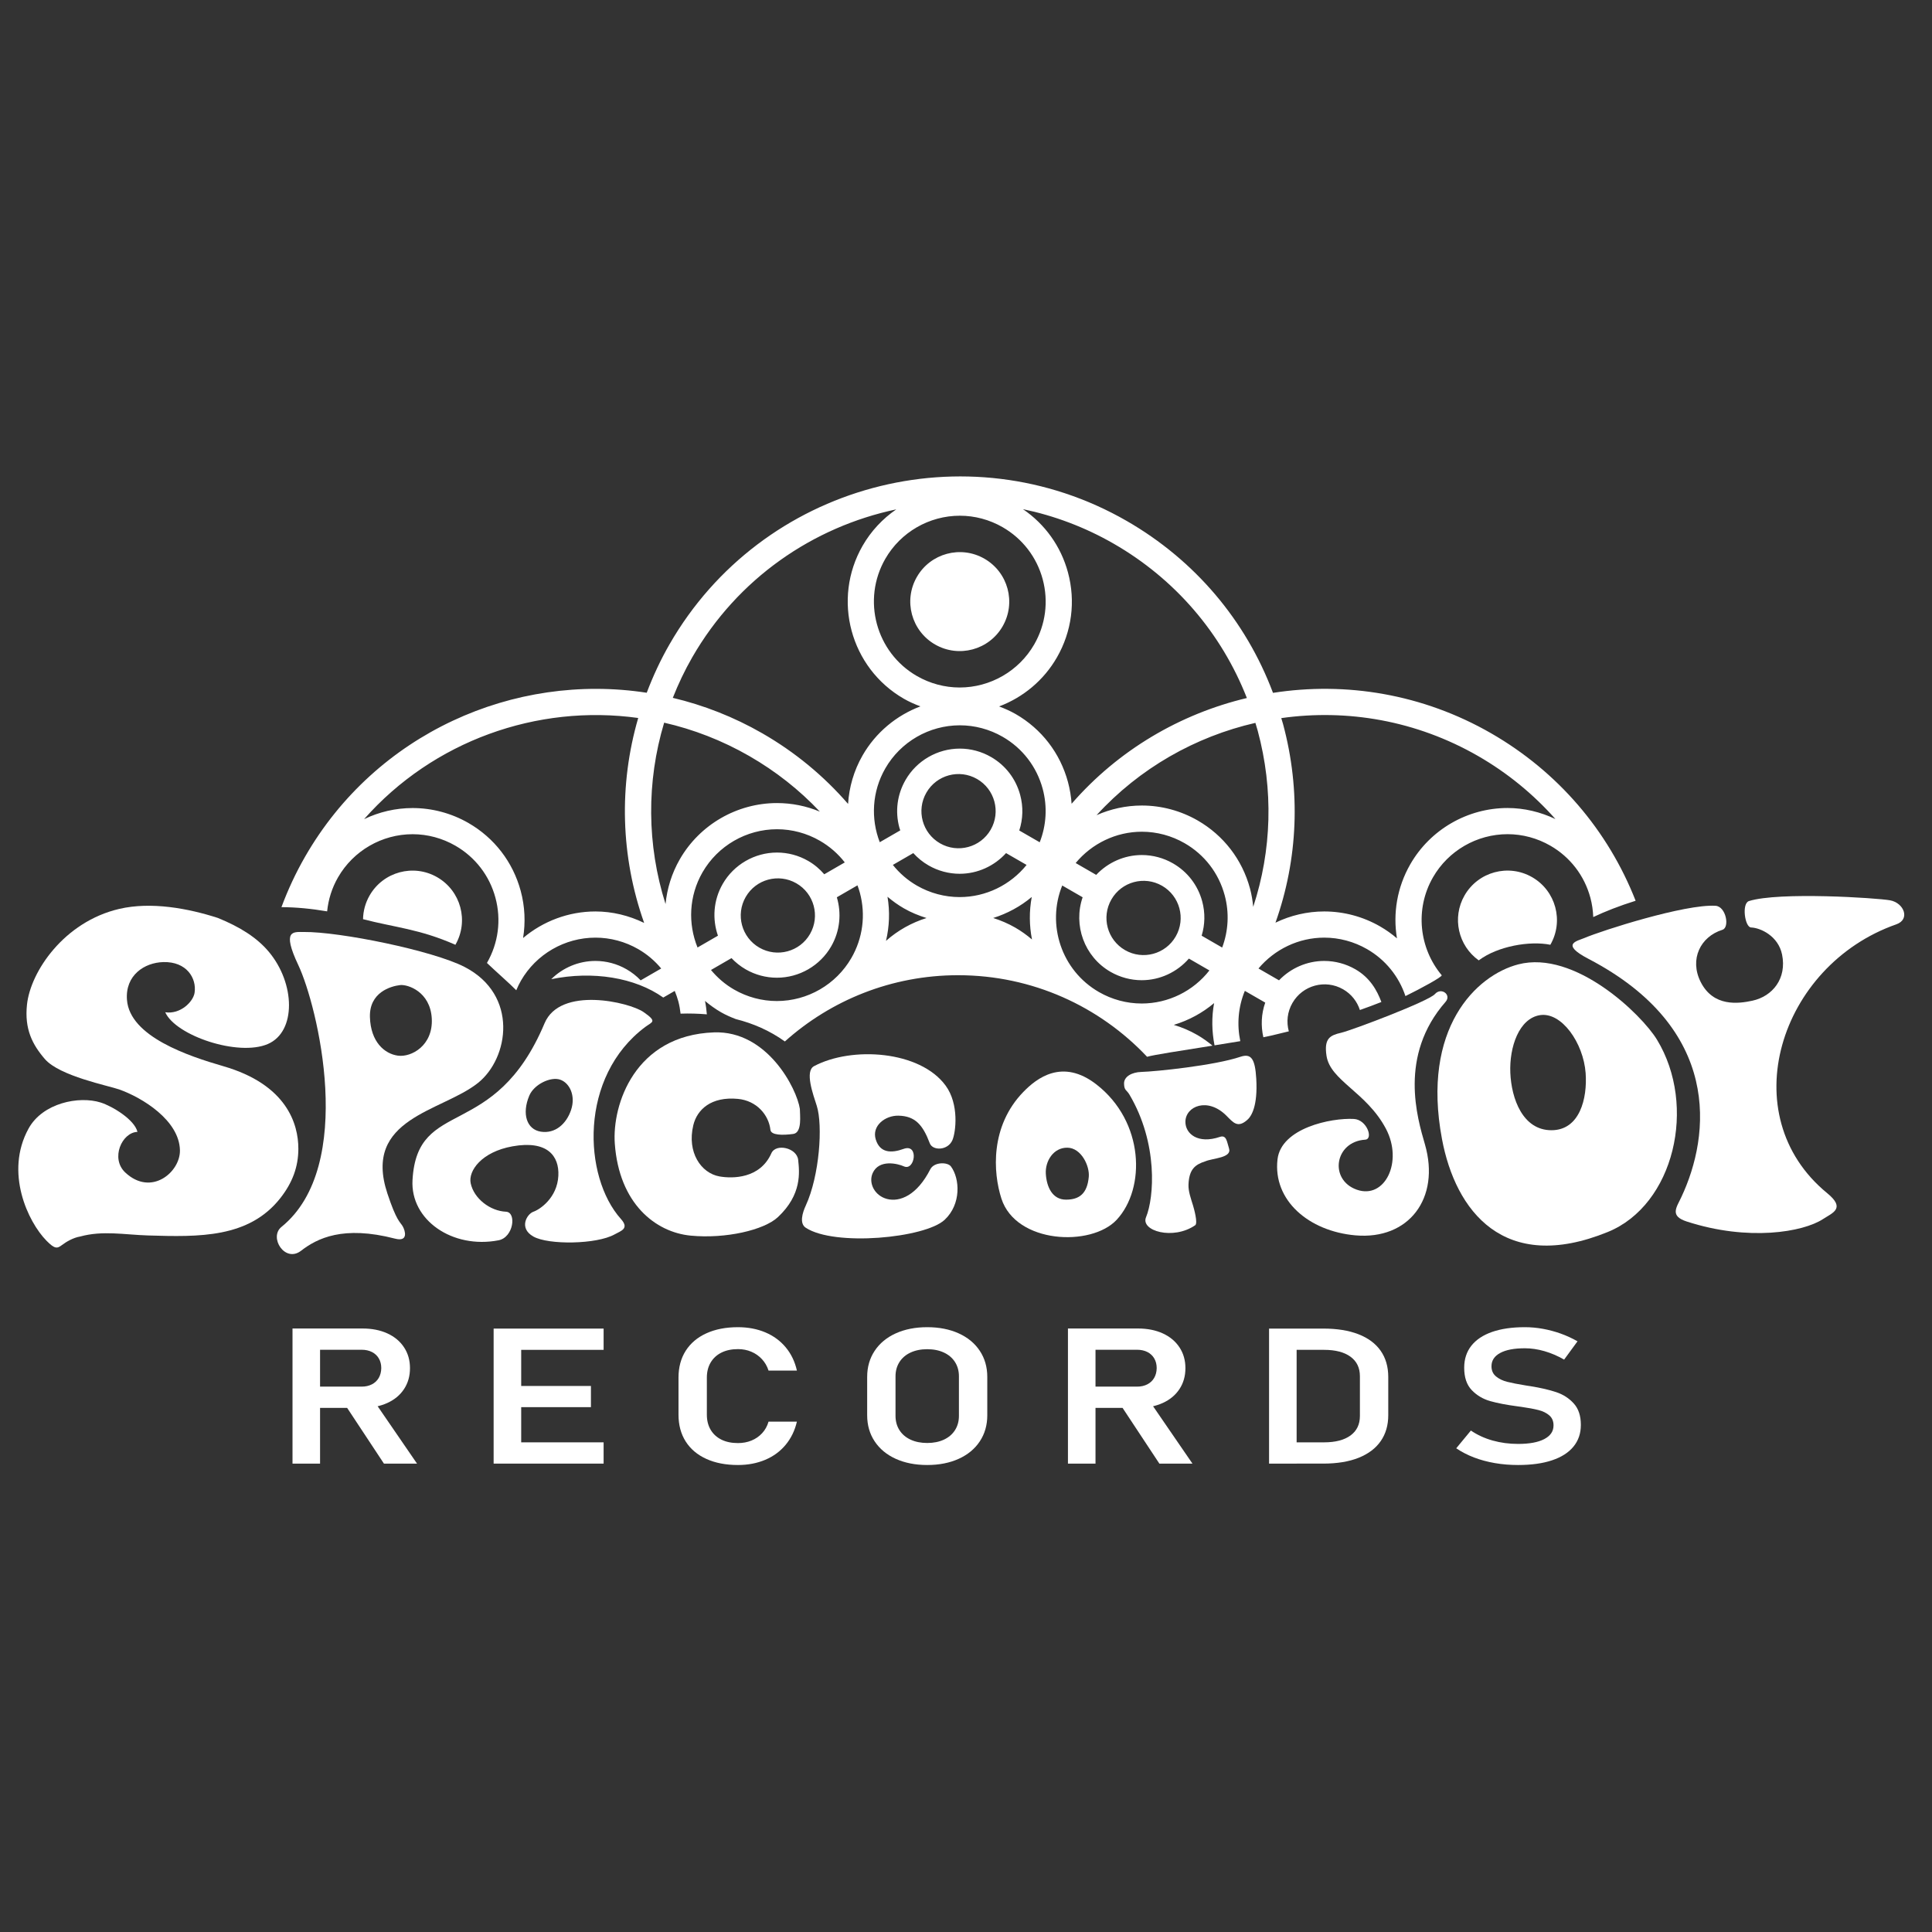 <?xml version="1.0" encoding="UTF-8"?> <!-- Creator: CorelDRAW 2021.5 --> <svg xmlns="http://www.w3.org/2000/svg" xmlns:xlink="http://www.w3.org/1999/xlink" xmlns:xodm="http://www.corel.com/coreldraw/odm/2003" xml:space="preserve" width="33mm" height="33mm" style="shape-rendering:geometricPrecision; text-rendering:geometricPrecision; image-rendering:optimizeQuality; fill-rule:evenodd; clip-rule:evenodd" viewBox="0 0 3300 3300"><rect x="0" y="0" width="3300" height="3300" fill="#333333" stroke="none"/> <defs> <style type="text/css"> <![CDATA[ .fil0 {fill:white;fill-rule:nonzero} ]]> </style> </defs> <g id="Слой_x0020_1">  <g id="_105553237635392"> <g> <g> <path class="fil0" d="M1597.2 1100.86c-40.48,-23.28 -54.4,-74.98 -31.1,-115.43 23.26,-40.44 74.93,-54.38 115.4,-31.1 40.46,23.28 54.39,74.94 31.08,115.42 -23.25,40.45 -74.91,54.37 -115.38,31.11z"></path> <path class="fil0" d="M777.86 1613.76c23.26,-40.46 9.35,-92.12 -31.1,-115.42 -40.47,-23.29 -92.13,-9.35 -115.41,31.13 -7.39,12.82 -11.01,26.75 -11.24,40.56 53.54,14.03 96.53,16.67 157.75,43.73z"></path> <path class="fil0" d="M2648.11 1613.74c23.31,-40.46 9.38,-92.15 -31.09,-115.44 -40.45,-23.28 -92.15,-9.34 -115.45,31.12 -21.88,38.06 -10.81,86.03 24.24,110.96 32.31,-24.33 87.35,-33.76 122.3,-26.64z"></path> <g> <path class="fil0" d="M381.47 1821.14c-59.4,-17.17 -159.87,-50.52 -164.6,-113.32 -3.18,-42 29.76,-63.63 62.04,-64.51 39.81,-1.09 57.2,27.48 53.47,52.33 -2.31,15.42 -24.23,37.29 -50.14,33.37 17.82,39.95 124.72,76.05 175.24,54.25 48.87,-21.07 47.02,-103.75 1.42,-157.85 -19.99,-23.73 -48.46,-41.91 -86.97,-57.58 -50.22,-16.15 -113.49,-28.14 -168.3,-15.36 -94.31,22.02 -151.49,107.15 -157.52,163.31 -4.53,41.93 9.22,68.5 30.58,93.21 25.16,29.13 108.85,45.45 127.07,51.92 39.32,13.99 102.47,52.66 103.58,103.76 0.81,37.29 -49.15,79.74 -93.53,37.91 -25.39,-23.94 -5.7,-68.35 20.97,-69.24 -4.92,-20.84 -42.67,-43.81 -62.82,-50.17 -37.17,-11.68 -99.18,0.73 -123.26,44.63 -41.03,74.78 -0.89,159.28 30.61,191.34 14.15,14.42 18.3,13.73 26.42,7.54 7.25,-5.51 19.4,-12.72 31.19,-14.62 38.77,-10.6 75.28,-3.06 116.07,-1.81 86.76,2.65 172.27,4.64 226.01,-63.99 20.18,-25.79 30.61,-52.71 30.61,-84.23 0,-42.09 -19.63,-109.46 -128.14,-140.89z"></path> <path class="fil0" d="M1317.59 1969.79c-19.21,43.46 -66.07,43.6 -88.62,39.64 -31.68,-5.6 -55.91,-41.43 -44.72,-87.61 6.46,-26.7 30.44,-49.1 75.96,-44.87 32.16,2.97 52.87,27.38 55.74,52.93 1.06,9.27 20.69,9.48 38.97,6.98 15.73,-2.16 11.21,-33.06 11.32,-42.72 -5.14,-34.7 -55.75,-133.98 -146.57,-130.76 -135.38,4.75 -174.31,123.68 -169.55,189.96 7.35,102.68 69.64,151.42 129.53,157.2 59.9,5.75 125.4,-9.51 149,-31.54 41.37,-38.62 36.86,-76.93 34.69,-97.74 -2.21,-20.83 -38.11,-28.72 -45.75,-11.47z"></path> <path class="fil0" d="M1624.3 1992.42c-5.71,-7.78 -28.75,-8 -35.29,4.8 -22.65,44.51 -52.1,56.31 -73.73,50.74 -21.6,-5.61 -32.18,-27.36 -24.72,-44.13 10.82,-24.34 43.08,-16.24 53.37,-11.58 18.7,8.47 26.16,-39.49 -0.45,-29.87 -21.29,7.71 -40.52,7.05 -47.64,-16.14 -7.15,-23.19 16.01,-41.08 38.84,-40.59 28.56,0.63 41.58,15.74 53.42,47.11 4.97,13.16 31.02,12.63 38.72,-5.41 5.78,-13.51 11.72,-61.24 -11.65,-93.1 -43.83,-59.82 -160.2,-67.45 -224.7,-33.2 -16.2,8.61 -1.68,48.12 4.62,67.81 10.59,33.21 4.76,119.31 -18.8,170.36 -5.77,12.46 -11.08,30.52 -0.06,37.81 49.13,32.41 203.98,17.78 237.34,-13.55 28.6,-26.84 25.95,-70.34 10.73,-91.06z"></path> <path class="fil0" d="M2118.73 1805.06c-44.25,14.92 -144.74,25.22 -168.95,25.87 -16.86,0.45 -30.1,8.12 -29.82,20.06 0.27,11.94 4.28,10.3 9.22,18.69 49.12,83.08 42.29,175.63 28.31,209.45 -9.63,23.28 46.29,39.65 83.97,13.69 5.01,-3.47 -2.23,-28.93 -3.6,-33.5 -3.66,-12.01 -8.27,-24.37 -7.83,-35.86 1.01,-26.65 11.61,-34.34 28.78,-39.86 12.8,-5.5 45.84,-5.72 40.43,-22.1 -3.53,-10.56 -3.97,-23.52 -15.5,-19.63 -37.71,12.8 -59.08,-5.39 -58.97,-25.79 0.16,-26.57 38.03,-42.72 70.28,-10.17 11.56,11.67 18.95,21.04 34.79,7.48 7.62,-6.19 18.68,-23.88 15.95,-70.88 -2,-33.73 -8.42,-43.72 -27.06,-37.45z"></path> <polygon class="fil0" points="1898.34,2106.87 1898.67,2106.86 1898.56,2106.71 "></polygon> </g> <path class="fil0" d="M577.46 1498.45c26.13,-45.37 74.9,-73.56 127.3,-73.56 25.5,0 50.76,6.78 73.01,19.6 33.96,19.52 58.29,51.13 68.48,88.94 10.16,37.82 5.04,77.38 -14.51,111.36 14.62,14.04 39.55,35.79 50.07,46.65l0.02 0c2.31,-5.53 4.88,-10.99 7.95,-16.32 26.11,-45.37 74.88,-73.56 127.29,-73.56 25.51,0 50.76,6.78 73.01,19.58 15.21,8.75 28.39,20.05 39.3,33.12l-35.09 20.26c-6.97,-7.32 -15.03,-13.69 -24.07,-18.89 -16.19,-9.34 -34.62,-14.26 -53.24,-14.26 -28.55,0 -55.64,11.51 -75.43,31.16 70.92,-14.55 143.2,-2.85 191.34,31.38l19.6 -11.34c2.33,5.69 4.43,11.51 6.07,17.54 1.89,7.05 3.08,14.15 3.9,21.26 0.02,0.03 0.02,0.03 0.02,0.03 15.01,-0.52 29.97,-0.07 44.87,1.17 -0.65,-7.65 -1.62,-15.3 -3.18,-22.93 8.48,7.14 17.56,13.72 27.46,19.42 8.08,4.63 16.61,8.33 25.22,11.64 29.49,7.38 57.77,19.6 83.76,38.21 78.53,-70.34 182.21,-113.16 295.93,-113.16 127.22,0 241.78,53.57 322.71,139.26 0.04,0.03 0.13,0.04 0.16,0.05 11.16,-3.3 55.65,-10.07 111.62,-18.99 -8.07,-6.65 -16.59,-12.87 -25.94,-18.25 -12.94,-7.46 -26.43,-13.13 -40.2,-17.25 25.29,-7.61 48.75,-20.22 68.88,-37.2 -4.44,24.12 -3.91,48.55 0.75,72.14 14.1,-2.26 28.87,-4.64 43.99,-7.13 -5.9,-28.13 -3.73,-58.06 7.77,-85.91l34.83 20.07c-6.87,19.43 -7.56,39.89 -3.21,59.18 5.17,-0.9 21.25,-4.45 43.5,-10.1 -4.35,-15.77 -2.65,-33.18 6.18,-48.48 17.43,-30.35 56.21,-40.79 86.55,-23.33 14.2,8.15 24.01,20.95 28.67,35.38 12.32,-4.35 24.64,-8.88 36.7,-13.68 -7.43,-20.05 -19.66,-41.65 -44.4,-55.88 -16.22,-9.34 -34.6,-14.26 -53.25,-14.26 -29.45,0 -57.25,12.32 -77.2,33.11l-35.07 -20.23c27.65,-32.87 68.66,-52.69 112.33,-52.69 25.54,0 50.76,6.78 73.05,19.58 31.28,18 54.28,46.33 65.64,80.25 25.84,-12.64 63.91,-33.24 61.88,-35.68 -38.33,-45.84 -46.26,-112.57 -14.76,-167.3 26.11,-45.37 74.91,-73.56 127.32,-73.56 25.51,0 50.74,6.79 72.98,19.59 33.97,19.52 58.28,51.13 68.47,88.98 2.95,10.91 4.47,21.98 4.89,33 20.4,-9.61 44.53,-19.17 72.41,-27.84 -47.23,-120.4 -133.06,-220.57 -246.76,-286.02 -117.19,-67.41 -248.49,-88.45 -372.66,-69.09 -46.49,-123.8 -133.72,-226.78 -249.79,-293.61 -273.35,-157.27 -623.66,-62.81 -780.9,210.51 -15.45,26.79 -28.26,54.57 -39.03,82.92 -226.72,-34.96 -462.33,69.3 -583.42,279.77 -16.16,28.09 -29.58,57.03 -40.5,86.45 24.93,0.04 51.24,2.64 78.04,7.19 2.02,-19.96 8.03,-39.78 18.69,-58.25zm1614.09 -261.68l0 0c-0.97,-3.43 -2.05,-6.79 -3.04,-10.18 112.31,-15.91 230.48,3.94 336.2,64.76 50.33,28.97 94.66,65.39 132.07,107.66 -25.57,-12.16 -53.46,-18.88 -81.74,-18.88 -68.37,0 -132.02,36.76 -166.08,95.97 -22.9,39.85 -29.86,84.56 -22.84,126.7 -8.87,-7.6 -18.51,-14.47 -28.87,-20.44 -29.04,-16.7 -61.99,-25.54 -95.34,-25.54 -29.26,0 -57.71,6.81 -83.31,19.18 38.55,-108.39 43.48,-225.76 12.95,-339.23zm-1000.11 381.64l0 0c-16.42,-40.45 -14.88,-87.75 8.51,-128.45 26.13,-45.37 74.91,-73.56 127.29,-73.56 25.52,0 50.78,6.8 73.03,19.6 16.77,9.65 31.17,22.26 42.69,37.08l-35.06 20.26c-7.63,-8.86 -16.77,-16.71 -27.5,-22.85 -16.19,-9.36 -34.6,-14.26 -53.21,-14.26 -38.17,0 -73.73,20.52 -92.73,53.58 -16.08,27.93 -17.99,60.17 -8.15,88.44l-34.87 20.16zm192.15 -23.08l0 0c-17.44,30.34 -56.22,40.77 -86.54,23.33 -30.36,-17.47 -40.8,-56.24 -23.33,-86.57 17.46,-30.35 56.18,-40.8 86.55,-23.33 30.35,17.44 40.77,56.19 23.32,86.57zm70.65 40.94l0 0c-26.13,45.37 -74.89,73.58 -127.32,73.58 -25.5,0 -50.71,-6.76 -72.99,-19.58 -15.53,-8.93 -28.68,-20.42 -39.5,-33.46l35.03 -20.27c6.98,7.39 15.1,13.91 24.33,19.24 16.21,9.33 34.62,14.23 53.22,14.23 38.2,0 73.72,-20.52 92.74,-53.57 15.21,-26.44 17.72,-56.68 9.64,-83.82l35.24 -20.4c1.56,4.17 2.95,8.4 4.12,12.72 10.16,37.85 5.05,77.38 -14.51,111.33zm59.1 -29.21l0 0c5.82,-24.57 6.83,-50.08 2.57,-75.34 8.62,7.23 17.87,13.98 27.96,19.77 12.27,7.09 25.31,12.37 38.72,16.56 -25.31,7.9 -48.98,21.04 -69.25,39.01zm52.84 -94.34l0 0c-16.31,-9.38 -30.03,-21.52 -41.12,-35.38l34.93 -20.18c7.44,8.22 16.16,15.38 26.06,21.06 16.19,9.34 34.6,14.26 53.21,14.26 30.48,0 59.1,-13.23 79.16,-35.32l35.07 20.22c-27.6,34.23 -69.56,54.91 -114.32,54.91 -25.51,0 -50.74,-6.76 -72.99,-19.57zm16.15 -158.82l0 0c17.44,-30.34 56.19,-40.78 86.54,-23.32 30.33,17.44 40.8,56.19 23.32,86.57 -17.45,30.33 -56.2,40.77 -86.54,23.31 -30.39,-17.46 -40.81,-56.22 -23.32,-86.56zm151.88 230.56l0 0c-12.21,-6.99 -24.86,-12.38 -37.75,-16.46 24.08,-7.6 46.51,-19.72 65.84,-35.91 -4.54,24.27 -4.26,48.91 0.42,72.63 -8.72,-7.44 -18.2,-14.3 -28.51,-20.26zm41.71 -145.79l0 0 -34.94 -20.14c6.4,-19.51 7.02,-40.47 1.55,-60.75 -7.42,-27.59 -25.1,-50.63 -49.88,-64.84 -16.2,-9.36 -34.6,-14.27 -53.22,-14.27 -38.18,0 -73.71,20.54 -92.71,53.58 -14.27,24.74 -18.02,53.58 -10.61,81.16 0.44,1.67 1.06,3.28 1.6,4.94l-35.01 20.22c-15.44,-39.92 -13.47,-86.24 9.5,-126.14 26.11,-45.39 74.88,-73.55 127.3,-73.55 25.5,0 50.76,6.76 73.01,19.56 33.95,19.52 58.29,51.13 68.49,88.98 8.22,30.59 6.27,62.28 -5.08,91.25zm174.15 275.39l0 0c-25.51,0 -50.74,-6.77 -72.99,-19.58 -64.15,-36.89 -89.71,-115.23 -62.72,-181.98l34.86 20.1c-16.34,47.46 2.64,101.46 47.69,127.4 16.24,9.33 34.64,14.26 53.25,14.26 31.16,0 60.45,-13.87 80.55,-36.94l35.04 20.24c-27.51,35.24 -70.2,56.5 -115.68,56.5zm-51.71 -177.74l0 0c17.44,-30.36 56.18,-40.8 86.56,-23.34 30.32,17.47 40.77,56.22 23.3,86.58 -17.46,30.35 -56.21,40.79 -86.56,23.33 -30.34,-17.46 -40.79,-56.23 -23.3,-86.57zm189.2 82.16l0 0 -35.07 -20.25c5.79,-18.93 6.25,-39.12 0.96,-58.68 -7.42,-27.59 -25.16,-50.61 -49.92,-64.86 -16.19,-9.32 -34.57,-14.24 -53.22,-14.24 -29.82,0 -57.91,12.66 -77.92,33.91l-35.07 -20.25c27.65,-33.34 68.96,-53.47 113.05,-53.47 25.54,0 50.77,6.78 73.04,19.59 33.96,19.54 58.26,51.14 68.44,88.95 8.05,29.89 6.37,60.86 -4.29,89.3zm60.78 -370.08l0 0c27.02,100.36 23.95,204.04 -7.74,300.55 -1.02,-10.5 -2.74,-21 -5.52,-31.4 -13.33,-49.38 -45.09,-90.61 -89.37,-116.13 -29.04,-16.69 -62.01,-25.53 -95.34,-25.53 -27.03,0 -53.31,5.85 -77.35,16.48 73.43,-80.27 168.72,-134.15 271.28,-157.65 1.37,4.57 2.79,9.06 4.04,13.68zm-246.05 -319.74l0 0c104.81,60.3 183.93,152.62 227.46,263.61 -114.02,27.1 -219.51,88.81 -299.37,180.62 -0.85,-12.4 -2.91,-24.84 -6.2,-37.11 -13.31,-49.38 -45.04,-90.61 -89.35,-116.12 -9.08,-5.22 -18.59,-9.36 -28.27,-13.03 40.93,-15.42 76.24,-44.58 98.66,-83.59 25.55,-44.3 32.26,-95.9 18.96,-145.26 -12.02,-44.56 -39.14,-82.37 -76.89,-108.09 53.13,11.07 105.43,30.46 155,58.97zm-262.79 -47.79l0 0c25.5,0 50.76,6.76 73.01,19.58 33.95,19.54 58.29,51.13 68.49,88.96 10.15,37.84 5.03,77.37 -14.5,111.33 -26.13,45.37 -74.9,73.56 -127.33,73.56 -25.51,0 -50.74,-6.78 -72.99,-19.58 -70.08,-40.31 -94.32,-130.18 -53.98,-200.29 26.11,-45.37 74.88,-73.56 127.3,-73.56zm-457.07 241.8l0 0c77.74,-135.14 206.74,-222.75 348.46,-252.64 -23.16,15.93 -43.02,36.97 -57.45,62.09 -52.63,91.5 -21.04,208.74 70.43,261.39 9.03,5.21 18.55,9.36 28.27,13.02 -40.99,15.43 -76.27,44.59 -98.7,83.58 -15.11,26.26 -23.08,54.66 -24.87,83.03 -41.47,-47.79 -90.36,-88.29 -146.42,-120.58 -49.01,-28.17 -100.51,-48.16 -152.95,-60.6 9.38,-23.65 20.3,-46.84 33.23,-69.29zm-48 111.7l0 0c49.85,11.39 98.83,30.21 145.4,56.98 45.31,26.07 85.61,57.89 120.56,94.97 -23.13,-9.63 -48.03,-14.64 -73.15,-14.64 -68.36,0 -131.99,36.78 -166.06,95.98 -13.95,24.26 -21.81,50.33 -24.39,76.53 -32,-101.17 -32.7,-208.86 -2.36,-309.82zm-44.31 -8.01l0 0c-33.33,114.38 -30.13,236.54 10.13,350.04 -25.98,-12.6 -54.36,-19.58 -83.18,-19.58 -45.81,0 -89.52,16.61 -123.61,45.37 4.3,-26.47 3.15,-53.74 -4.03,-80.38 -13.31,-49.38 -45.04,-90.61 -89.36,-116.13 -29.04,-16.69 -62,-25.5 -95.31,-25.5 -29.13,0 -57.38,6.72 -82.88,18.97 117.96,-133.55 295.41,-196.82 468.24,-172.79z"></path> <path class="fil0" d="M1872.67 1852.23c-57.97,-45 -101.99,-10.64 -124.89,13.03 -56.53,58.42 -51.76,137.19 -37.28,182.08 24.86,77.03 153.5,82.93 197,36.01 49.55,-53.46 47.34,-167.37 -34.83,-231.12zm-51.91 196.86l0 0c-23.24,0 -33.06,-21.69 -34.43,-44.22 -1.27,-21.53 12.94,-44.77 36.72,-44.54 23.8,0.24 38.35,31.25 36.67,49.72 -2.59,28.57 -15.94,39.04 -38.96,39.04z"></path> <path class="fil0" d="M2312.58 1911.26c22.38,1.23 33.59,34.52 19.27,35.39 -52.34,3.29 -62.11,68.66 -14.26,85.46 47.81,16.78 79.51,-47.54 49.7,-104.09 -33.08,-62.66 -95.09,-82.02 -101.52,-124.71 -4.54,-30.04 6.43,-34.98 25.07,-39.3 18.63,-4.38 149.34,-53.8 160.08,-66.05 10.79,-12.25 28.81,1.17 18.25,13.22 -80.75,92.13 -48.2,198.72 -35.26,243.49 26.54,92.02 -27.51,163.48 -118.83,155.4 -79.69,-7.04 -141.14,-59.89 -132.98,-129.86 6.22,-53.43 91.62,-71.11 130.48,-68.95z"></path> <path class="fil0" d="M2830.21 1775.79c-26.36,-43.18 -140.37,-153.56 -236.81,-128.59 -72.1,18.67 -165.83,109.34 -130.41,298.22 22.98,122.76 105.63,231.16 283.13,158.94 113.53,-46.17 153.02,-215.41 84.09,-328.57zm-180.23 154.72l0 0c-49.05,0 -68.41,-53.94 -70.24,-98.12 -1.83,-44.15 14.94,-92.61 50.45,-98.42 37.03,-6 74.46,47.42 78.2,98.98 3.13,43.06 -9.94,97.56 -58.41,97.56z"></path> <path class="fil0" d="M2930.2 1547.15c18.04,1.07 24.59,37.03 11.83,41.01 -37.91,11.8 -56.43,50.58 -37.27,88.85 21.71,43.49 65.08,37.27 88.24,32.31 34.78,-7.45 59.27,-38.05 50.91,-78.91 -6.49,-31.74 -36.84,-45.6 -52.97,-46.22 -10.62,-0.42 -16.35,-41.12 -3.55,-45.12 51.57,-16.15 218.78,-5.32 241.07,-1.25 23.64,4.38 34.88,32.5 10.55,41.03 -200.05,70.19 -280.22,326.18 -118.06,459.15 32.01,26.21 9.47,33.43 -7.41,44.44 -33.9,21.99 -126.79,38.22 -232.39,4.02 -29.38,-9.51 -17.78,-23.7 -9.34,-41.63 50.32,-106.85 68.98,-288.29 -158.46,-406.97 -49.06,-25.6 -19.53,-30.33 -6.82,-35.77 29.81,-12.7 171.48,-58.04 223.67,-54.94z"></path> <path class="fil0" d="M793.64 1651.67c-54.49,-28.14 -213.96,-60.45 -274.86,-59.77 -17.56,0.18 -38.05,-4.35 -9.17,56.74 32.27,68.32 99.91,342.78 -28.88,447.05 -21.9,17.71 5.99,61.92 33.46,40.72 27.47,-21.21 71.7,-43.72 160.57,-20.73 23.24,6.03 17.38,-13.68 13.05,-21.13 -4.37,-7.47 -10.44,-8.68 -26.1,-55.93 -42.89,-129.22 93.19,-139.79 154.7,-188.87 53.08,-42.36 69.58,-150.35 -22.77,-198.08zm-113.93 151.47l0 0c-22.99,-3.11 -46.6,-23.59 -47.84,-65.84 -1.24,-42.28 35.42,-52.83 51.57,-54.71 12.97,-1.47 51.58,11.19 54.08,57.19 2.47,45.96 -34.81,66.47 -57.81,63.36z"></path> <path class="fil0" d="M1099.11 1728.59c-24.23,-16.77 -142.12,-44.59 -168.98,19.27 -85.74,203.78 -217.49,124.87 -225.53,267.79 -3.84,68.35 68.32,118.05 147,102.85 25.63,-4.97 31.06,-47.96 12.65,-48.8 -27.04,-1.24 -54.68,-22.36 -60.26,-48.47 -4.57,-21.33 18.56,-53.75 71.43,-63.23 59.65,-10.7 79.95,16.59 78.3,50.19 -1.88,37.9 -31.68,57.78 -42.58,61.51 -10.91,3.73 -25.75,27.96 0,42.44 25.74,14.48 107.83,13.48 138.6,-3.68 10.89,-6.09 25.72,-9.77 10.86,-26.33 -64.64,-72.08 -72.08,-243.16 41.63,-328.07 11.89,-8.86 21.11,-8.69 -3.12,-25.47zm-123.63 167.13l0 0c-8.07,24.24 -27.36,41.01 -51.59,37.28 -24.24,-3.73 -32.89,-30.44 -19.85,-61.51 8.16,-19.47 36.62,-32.93 52.8,-27.34 16.15,5.6 26.71,27.34 18.64,51.57z"></path> </g> <g> <path class="fil0" d="M499.63 2269.16l47.06 0 0 230.79 -47.06 0 0 -230.79zm19.48 99.3l0 0 98.67 0c6.56,0 12.38,-1.31 17.43,-3.89 5.05,-2.58 8.95,-6.26 11.72,-11.02 2.75,-4.76 4.2,-10.31 4.31,-16.65 0,-6.23 -1.35,-11.75 -4.12,-16.51 -2.75,-4.75 -6.66,-8.44 -11.71,-11.02 -5.06,-2.57 -10.93,-3.89 -17.63,-3.89l-98.67 0 0 -36.32 100.05 0c16.14,0 30.32,2.82 42.54,8.41 12.2,5.59 21.69,13.53 28.45,23.79 6.76,10.27 10.13,22.09 10.13,35.54 0,13.51 -3.37,25.41 -10.13,35.68 -6.76,10.28 -16.28,18.21 -28.55,23.79 -12.28,5.59 -26.44,8.41 -42.44,8.41l-100.05 0 0 -36.32zm69.13 29.19l0 0 48.83 -7.3 75.23 109.6 -56.51 0 -67.55 -102.3z"></path> <path class="fil0" d="M843.16 2269.32l47.07 0 0 230.63 -47.07 0 0 -230.63zm19.49 0l0 0 168.37 0 0 36.32 -168.37 0 0 -36.32zm0 98.02l0 0 146.7 0 0 36.17 -146.7 0 0 -36.17zm0 96.29l0 0 168.37 0 0 36.32 -168.37 0 0 -36.32z"></path> <path class="fil0" d="M1206.5 2491.94c-15.31,-6.94 -27.05,-16.85 -35.26,-29.74 -8.2,-12.89 -12.31,-28.19 -12.31,-45.84l0 -63.29c0,-17.65 4.11,-32.96 12.31,-45.84 8.21,-12.89 19.95,-22.85 35.26,-29.82 15.29,-6.98 33.3,-10.48 54.04,-10.48 17.2,0 32.78,2.99 46.78,8.89 13.97,5.92 25.6,14.48 34.83,25.62 9.27,11.15 15.59,24.35 19.02,39.58l-48.44 0c-2.38,-7.42 -6.11,-13.89 -11.22,-19.43 -5.14,-5.55 -11.2,-9.8 -18.22,-12.77 -7.03,-2.98 -14.61,-4.44 -22.75,-4.44 -10.9,0 -20.31,1.98 -28.25,5.94 -7.95,3.97 -14.07,9.6 -18.42,16.9 -4.32,7.29 -6.51,15.9 -6.51,25.85l0 63.29c0,9.95 2.19,18.56 6.51,25.86 4.35,7.29 10.47,12.88 18.42,16.81 7.94,3.93 17.35,5.86 28.25,5.86 8.28,0 15.92,-1.42 22.94,-4.28 7.02,-2.85 13.09,-7.01 18.21,-12.52 5.14,-5.52 8.8,-12.1 11.04,-19.84l48.44 0c-3.55,15.23 -9.96,28.44 -19.21,39.58 -9.25,11.14 -20.86,19.72 -34.84,25.62 -14,5.9 -29.52,8.89 -46.58,8.89 -20.74,0 -38.75,-3.46 -54.04,-10.4z"></path> <path class="fil0" d="M1530 2491.78c-15.47,-7.02 -27.48,-16.97 -36,-29.82 -8.55,-12.85 -12.81,-27.72 -12.81,-44.65l0 -65.35c0,-16.93 4.26,-31.8 12.81,-44.65 8.52,-12.85 20.53,-22.8 36,-29.82 15.5,-7.02 33.42,-10.56 53.78,-10.56 20.34,0 38.25,3.54 53.75,10.56 15.49,7.02 27.5,16.97 36.03,29.82 8.52,12.85 12.8,27.72 12.8,44.65l0 65.35c0,16.93 -4.28,31.8 -12.8,44.65 -8.53,12.85 -20.54,22.8 -36.03,29.82 -15.5,7.02 -33.41,10.56 -53.75,10.56 -20.36,0 -38.28,-3.54 -53.78,-10.56zm82.23 -32.75l0 0c8.19,-3.81 14.53,-9.24 19,-16.26 4.46,-7.02 6.69,-15.15 6.69,-24.35l0 -67.57c0,-9.2 -2.23,-17.33 -6.69,-24.35 -4.47,-7.02 -10.81,-12.45 -19,-16.25 -8.2,-3.81 -17.7,-5.72 -28.45,-5.72 -10.76,0 -20.26,1.91 -28.48,5.72 -8.18,3.8 -14.52,9.23 -18.99,16.25 -4.45,7.02 -6.7,15.15 -6.7,24.35l0 67.57c0,9.2 2.25,17.33 6.7,24.35 4.47,7.02 10.81,12.45 18.99,16.26 8.22,3.8 17.72,5.71 28.48,5.71 10.75,0 20.25,-1.91 28.45,-5.71z"></path> <path class="fil0" d="M1824.13 2269.16l47.07 0 0 230.79 -47.07 0 0 -230.79zm19.46 99.3l0 0 98.67 0c6.59,0 12.37,-1.31 17.44,-3.89 5.04,-2.58 8.97,-6.26 11.71,-11.02 2.77,-4.76 4.2,-10.31 4.31,-16.65 0,-6.23 -1.34,-11.75 -4.12,-16.51 -2.74,-4.75 -6.66,-8.44 -11.69,-11.02 -5.08,-2.57 -10.95,-3.89 -17.65,-3.89l-98.67 0 0 -36.32 100.05 0c16.14,0 30.35,2.82 42.56,8.41 12.17,5.59 21.68,13.53 28.43,23.79 6.78,10.27 10.15,22.09 10.15,35.54 0,13.51 -3.37,25.41 -10.15,35.68 -6.75,10.28 -16.26,18.21 -28.56,23.79 -12.25,5.59 -26.4,8.41 -42.43,8.41l-100.05 0 0 -36.32zm69.13 29.19l0 0 48.85 -7.3 75.23 109.6 -56.52 0 -67.56 -102.3z"></path> <path class="fil0" d="M2167.66 2269.32l47.07 0 0 230.63 -47.07 0 0 -230.63zm27.16 194.31l0 0 66.74 0c19.43,0 34.5,-3.93 45.21,-11.74 10.7,-7.81 16.05,-18.92 16.05,-33.3l0 -67.89c0,-14.4 -5.35,-25.51 -16.05,-33.31 -10.71,-7.82 -25.78,-11.75 -45.21,-11.75l-66.74 0 0 -36.32 65.59 0c23.36,0 43.34,3.21 59.96,9.68 16.58,6.46 29.23,15.86 37.91,28.23 8.64,12.38 12.97,27.28 12.97,44.73l0 65.35c0,17.01 -4.25,31.72 -12.78,44.09 -8.56,12.38 -21.13,21.9 -37.71,28.56 -16.61,6.66 -36.8,9.99 -60.55,9.99l-65.39 0 0 -36.32z"></path> <path class="fil0" d="M2553.41 2499.08c-12.68,-2.18 -24.54,-5.35 -35.64,-9.6 -11.1,-4.24 -21.22,-9.47 -30.42,-15.7l25.03 -30.3c11.03,7.5 23.39,13.21 37.11,17.05 13.72,3.86 28.23,5.79 43.62,5.79 19.16,0 34.03,-2.73 44.57,-8.24 10.59,-5.52 15.86,-13.28 15.86,-23.32l0 -0.16c0,-7.09 -2.37,-12.73 -7.09,-16.89 -4.72,-4.17 -10.91,-7.26 -18.52,-9.21 -7.62,-1.93 -17.37,-3.76 -29.3,-5.46 -0.41,-0.12 -0.8,-0.17 -1.2,-0.17 -0.39,0 -0.78,-0.03 -1.19,-0.15l-3.52 -0.48c-19.2,-2.53 -34.94,-5.55 -47.27,-9.03 -12.33,-3.49 -22.84,-9.72 -31.53,-18.72 -8.64,-9 -12.96,-21.73 -12.96,-38.23l0 -0.16c0,-14.59 4.04,-27.08 12.17,-37.43 8.17,-10.36 19.99,-18.24 35.45,-23.64 15.5,-5.39 34.14,-8.1 55.95,-8.1 10.23,0 20.5,0.93 30.82,2.79 10.26,1.86 20.38,4.56 30.29,8.08 9.91,3.53 19.55,7.98 28.87,13.25l-22.84 31.25c-11.02,-6.34 -22.25,-11.14 -33.67,-14.43 -11.41,-3.3 -22.6,-4.92 -33.47,-4.92 -18.12,0 -32.16,2.65 -42.07,8.01 -9.91,5.35 -14.87,12.88 -14.87,22.6l0 0.16c0,7.3 2.58,13.04 7.69,17.29 5.12,4.24 11.54,7.33 19.2,9.27 7.69,1.95 18.44,4.06 32.19,6.28 0.52,0.11 1.04,0.19 1.48,0.23 0.47,0.04 0.94,0.13 1.5,0.24 0.64,0.12 1.35,0.2 2.14,0.31 0.8,0.13 1.51,0.21 2.18,0.32 17.73,2.86 32.52,6.31 44.42,10.32 11.86,4 21.8,10.46 29.81,19.35 8.01,8.88 12.02,20.97 12.02,36.32l0 0.31c0,14.4 -4.2,26.7 -12.61,36.96 -8.41,10.27 -20.62,18.05 -36.64,23.4 -16.02,5.36 -35.3,8.02 -57.86,8.02 -13.8,0 -27.05,-1.07 -39.7,-3.26z"></path> </g> </g> </g> </g> </svg> 